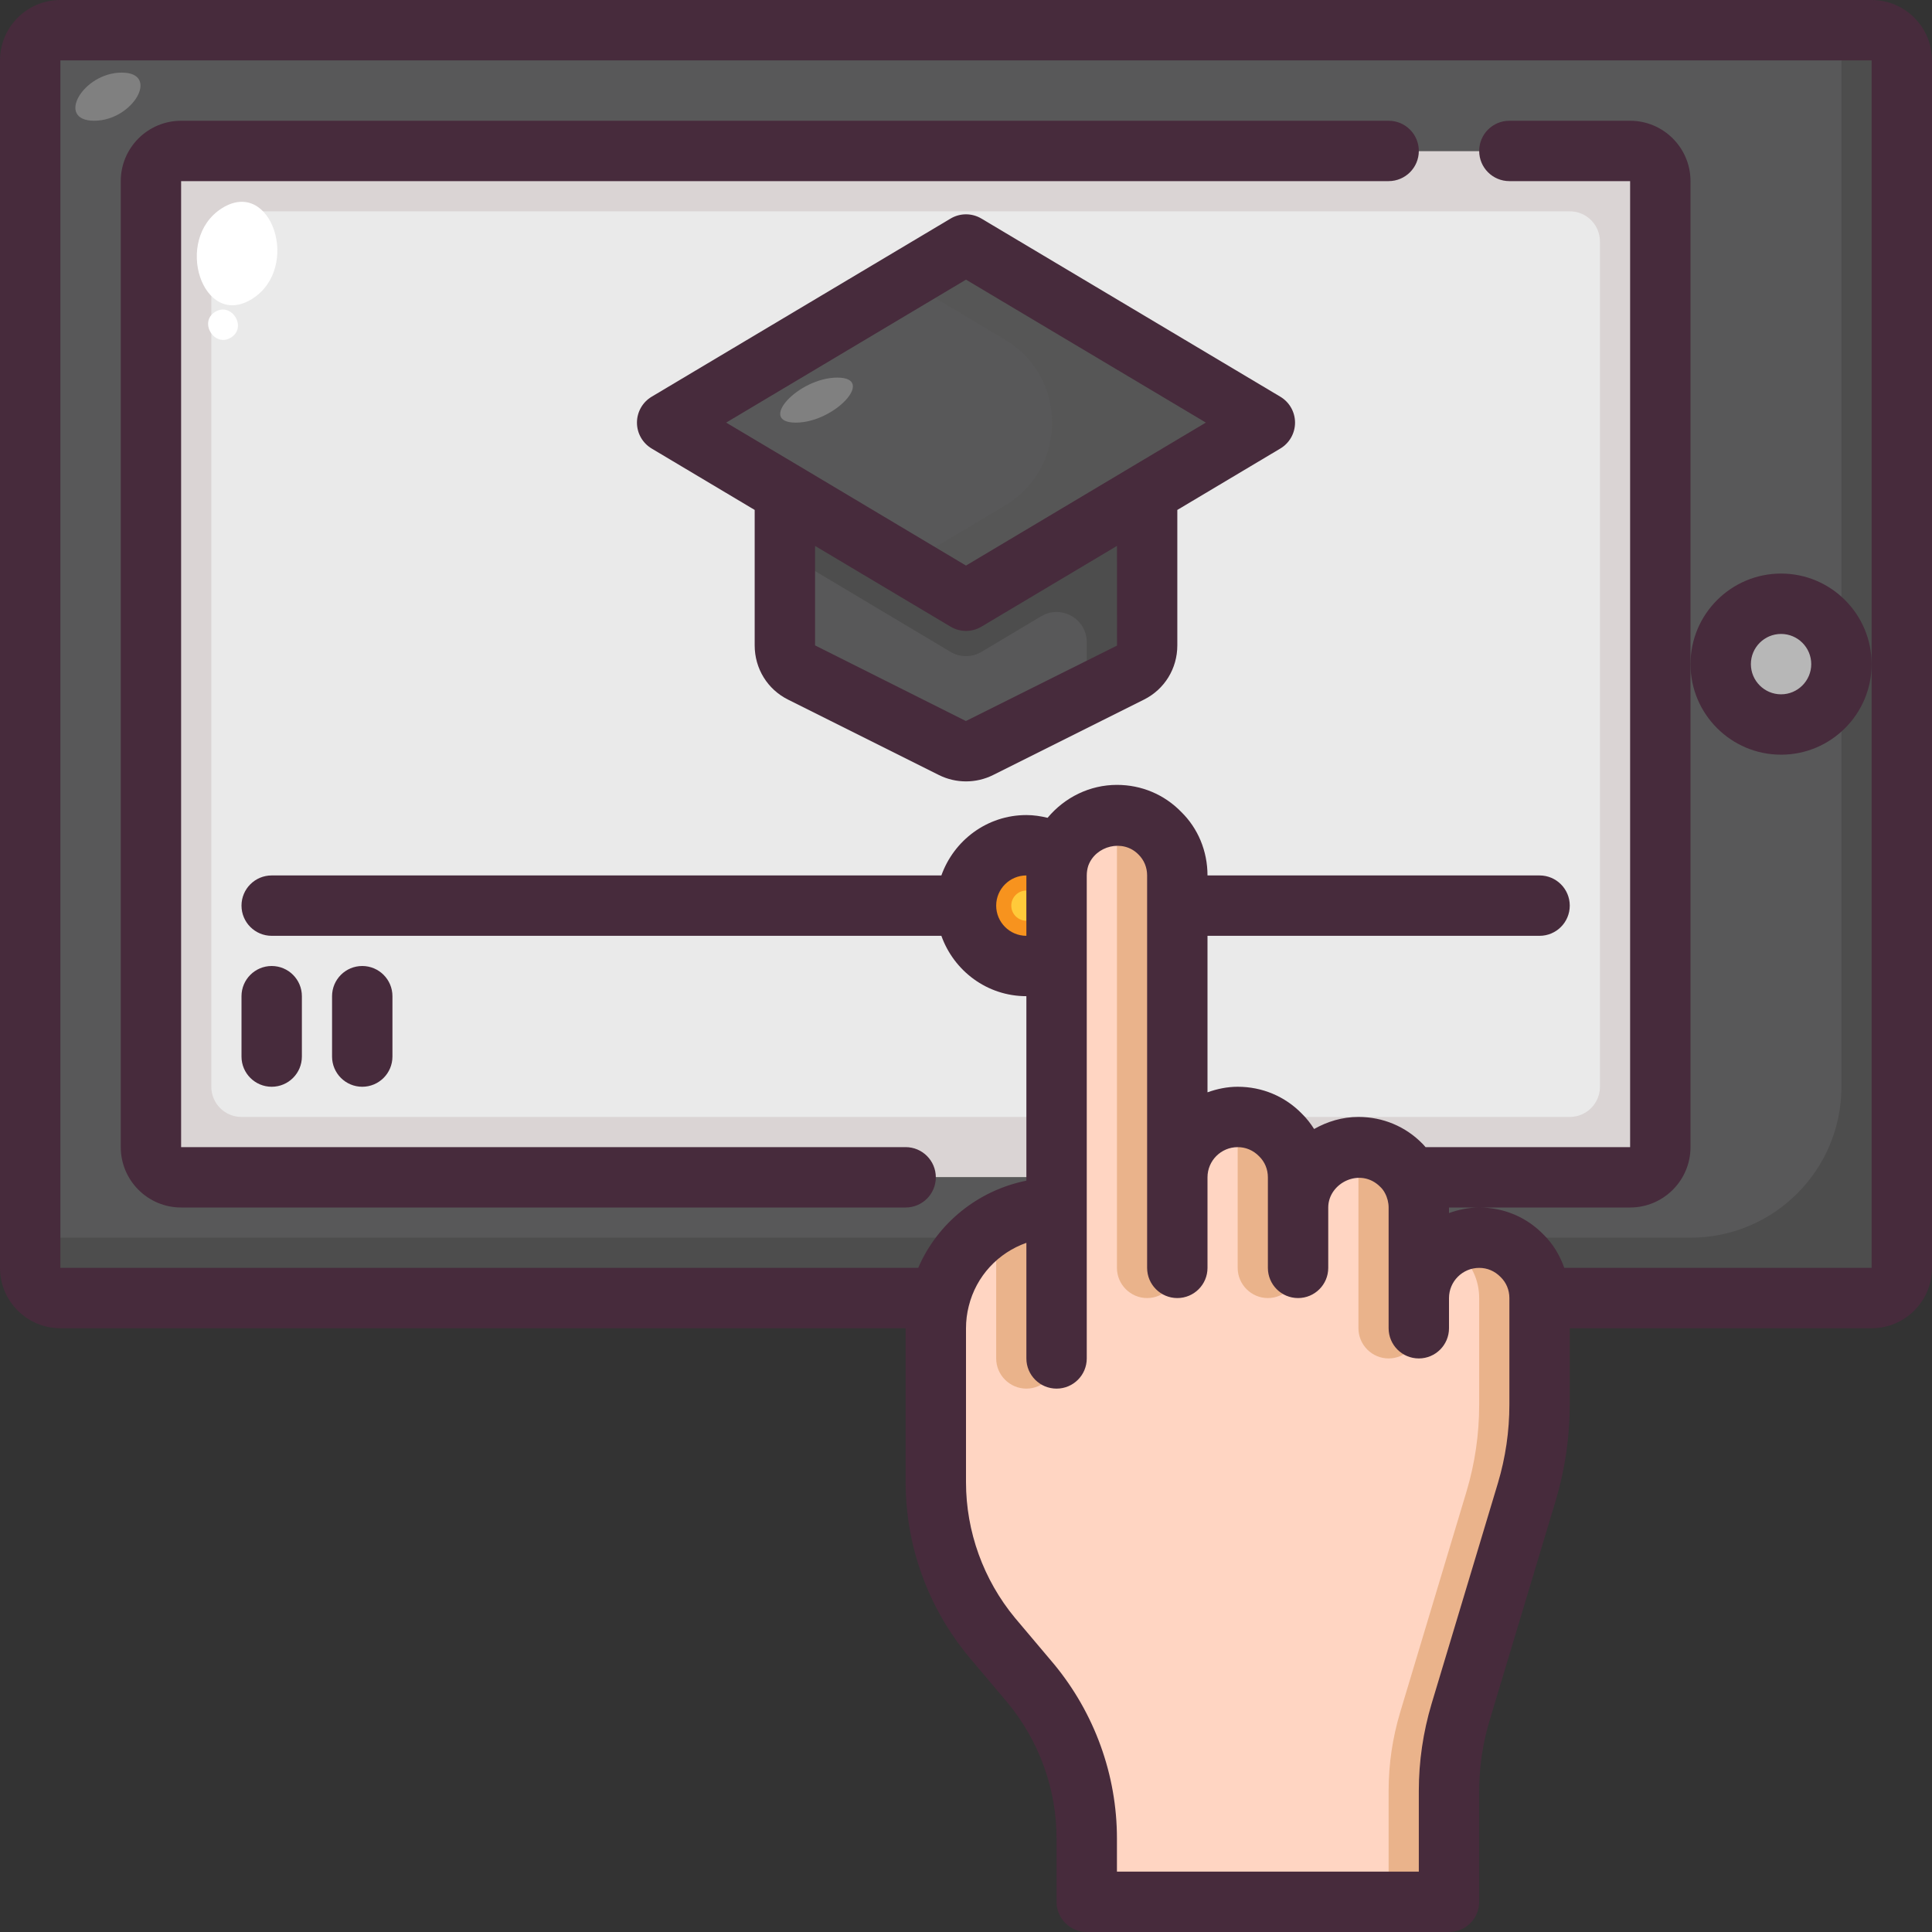 <?xml version="1.0" encoding="UTF-8"?> <svg xmlns="http://www.w3.org/2000/svg" width="103" height="103" viewBox="0 0 103 103" fill="none"><rect x="0" y="0" width="103" height="103" fill="#333333" stroke="none"/> <g clip-path="url(#clip0_1762_717)"> <path d="M62.766 48.281V46.672C62.766 45.787 62.412 44.982 61.816 44.403C61.237 43.807 60.432 43.453 59.547 43.453C58.147 43.453 56.956 44.354 56.505 45.61C55.99 45.256 55.379 45.062 54.719 45.062C52.948 45.062 51.5 46.511 51.5 48.281C51.5 50.052 52.948 51.5 54.719 51.5C55.298 51.5 55.861 51.339 56.328 51.066V62.766H9.656C8.771 62.766 8.047 62.041 8.047 61.156V9.656C8.047 8.771 8.771 8.047 9.656 8.047H86.906C87.791 8.047 88.516 8.771 88.516 9.656V35.406V61.156C88.516 62.041 87.791 62.766 86.906 62.766H75.641L75.254 62.846C75.109 62.572 74.916 62.315 74.691 62.106C74.112 61.51 73.307 61.156 72.422 61.156C70.652 61.156 69.203 62.605 69.203 64.375V62.766C69.203 61.88 68.849 61.076 68.254 60.496C67.674 59.901 66.87 59.547 65.984 59.547C64.214 59.547 62.766 60.995 62.766 62.766V48.281ZM61.156 26.265L67.433 22.531L51.5 13.036L35.567 22.531L41.844 26.265V34.408C41.844 35.02 42.182 35.583 42.729 35.857L50.776 39.88C51.226 40.106 51.774 40.106 52.224 39.88L60.271 35.857C60.818 35.583 61.156 35.02 61.156 34.408V26.265Z" fill="#DAD4D4"></path> <path d="M83.688 59.547H12.875C11.986 59.547 11.266 58.826 11.266 57.938V12.875C11.266 11.986 11.986 11.266 12.875 11.266H83.688C84.576 11.266 85.297 11.986 85.297 12.875V57.938C85.297 58.826 84.576 59.547 83.688 59.547Z" fill="#EAEAEA"></path> <path d="M56.505 45.61C56.392 45.948 56.328 46.302 56.328 46.672V51.066C55.861 51.339 55.298 51.5 54.719 51.5C52.948 51.5 51.5 50.052 51.5 48.281C51.5 46.511 52.948 45.062 54.719 45.062C55.379 45.062 55.99 45.256 56.505 45.61Z" fill="#F7931E"></path> <path d="M54.719 47.477C54.274 47.477 53.914 47.837 53.914 48.281C53.914 48.726 54.274 49.086 54.719 49.086" fill="#FFCA3A"></path> <path d="M62.766 62.766C62.766 60.995 64.214 59.547 65.984 59.547C66.87 59.547 67.674 59.901 68.254 60.496C68.849 61.076 69.203 61.88 69.203 62.766V64.375C69.203 62.605 70.652 61.156 72.422 61.156C73.307 61.156 74.112 61.51 74.691 62.106C74.916 62.315 75.109 62.572 75.254 62.846C75.496 63.297 75.641 63.828 75.641 64.375V69.203C75.641 67.433 77.089 65.984 78.859 65.984C79.745 65.984 80.549 66.338 81.129 66.934C81.724 67.513 82.078 68.318 82.078 69.203V74.884C82.078 76.461 81.853 78.006 81.402 79.519L77.862 91.3C77.459 92.652 77.25 94.052 77.25 95.468V101.391H57.938V98.011C57.938 94.985 56.875 92.072 54.96 89.755L52.868 87.276C50.953 84.959 49.891 82.046 49.891 79.02V70.812C49.891 70.281 49.955 69.75 50.084 69.251C50.776 66.451 53.319 64.375 56.328 64.375V62.766V51.066V46.672C56.328 46.302 56.392 45.948 56.505 45.61C56.956 44.354 58.147 43.453 59.547 43.453C60.432 43.453 61.237 43.807 61.816 44.403C62.412 44.982 62.766 45.787 62.766 46.672V48.281V62.766Z" fill="#FFD5C2"></path> <path d="M56.328 64.375V72.422C56.328 73.307 55.604 74.031 54.719 74.031C53.834 74.031 53.109 73.307 53.109 72.422V65.244C54.059 64.681 55.153 64.375 56.328 64.375Z" fill="#EAB38B"></path> <path d="M82.078 69.203V74.884C82.078 76.461 81.853 78.006 81.402 79.519L77.862 91.3C77.459 92.652 77.25 94.052 77.25 95.468V101.391H74.031V95.468C74.031 94.052 74.24 92.652 74.643 91.3L78.183 79.519C78.634 78.006 78.859 76.461 78.859 74.884V69.203C78.859 68.318 78.505 67.513 77.91 66.934C77.717 66.725 77.491 66.564 77.25 66.419C77.717 66.145 78.28 65.984 78.859 65.984C79.745 65.984 80.549 66.338 81.129 66.934C81.724 67.513 82.078 68.318 82.078 69.203Z" fill="#EAB38B"></path> <path d="M62.766 46.672V67.594C62.766 68.479 62.041 69.203 61.156 69.203C60.271 69.203 59.547 68.479 59.547 67.594V43.453C60.432 43.453 61.237 43.807 61.816 44.403C62.412 44.982 62.766 45.787 62.766 46.672Z" fill="#EAB38B"></path> <path d="M69.203 62.766V67.594C69.203 68.479 68.479 69.203 67.594 69.203C66.709 69.203 65.984 68.479 65.984 67.594V59.547C66.87 59.547 67.674 59.901 68.254 60.496C68.849 61.076 69.203 61.88 69.203 62.766Z" fill="#EAB38B"></path> <path d="M75.641 64.375V70.812C75.641 71.698 74.916 72.422 74.031 72.422C73.146 72.422 72.422 71.698 72.422 70.812V61.156C73.307 61.156 74.112 61.51 74.691 62.106C74.916 62.315 75.109 62.572 75.254 62.846C75.496 63.297 75.641 63.828 75.641 64.375Z" fill="#EAB38B"></path> <path d="M99.781 1.609H3.219C2.334 1.609 1.609 2.334 1.609 3.219V67.594C1.609 68.479 2.334 69.203 3.219 69.203H49.891L50.084 69.251C50.776 66.451 53.319 64.375 56.328 64.375V62.766H9.656C8.771 62.766 8.047 62.041 8.047 61.156V9.656C8.047 8.771 8.771 8.047 9.656 8.047H86.906C87.791 8.047 88.516 8.771 88.516 9.656V35.406V61.156C88.516 62.041 87.791 62.766 86.906 62.766H75.641L75.254 62.846C75.496 63.297 75.641 63.828 75.641 64.375V69.203C75.641 67.433 77.089 65.984 78.859 65.984C79.745 65.984 80.549 66.338 81.129 66.934C81.724 67.513 82.078 68.318 82.078 69.203H99.781C100.666 69.203 101.391 68.479 101.391 67.594V35.406V3.219C101.391 2.334 100.666 1.609 99.781 1.609ZM94.953 38.625C93.183 38.625 91.734 37.177 91.734 35.406C91.734 33.636 93.183 32.188 94.953 32.188C96.723 32.188 98.172 33.636 98.172 35.406C98.172 37.177 96.723 38.625 94.953 38.625Z" fill="#585859"></path> <path d="M52.063 65.984C51.114 66.837 50.406 67.964 50.084 69.251L49.891 69.203H3.219C2.334 69.203 1.609 68.479 1.609 67.594V64.375C1.609 65.26 2.334 65.984 3.219 65.984H52.063Z" fill="#4D4D4D"></path> <path d="M99.781 1.609H96.562C97.448 1.609 98.172 2.334 98.172 3.219V57.938C98.172 62.382 94.569 65.984 90.125 65.984H78.859C79.745 65.984 80.549 66.338 81.129 66.934C81.724 67.513 82.078 68.318 82.078 69.203H99.781C100.666 69.203 101.391 68.479 101.391 67.594V3.219C101.391 2.334 100.666 1.609 99.781 1.609Z" fill="#4D4D4D"></path> <path d="M94.953 38.625C96.731 38.625 98.172 37.184 98.172 35.406C98.172 33.629 96.731 32.188 94.953 32.188C93.175 32.188 91.734 33.629 91.734 35.406C91.734 37.184 93.175 38.625 94.953 38.625Z" fill="#B7B7B7"></path> <path d="M67.433 22.531L61.156 26.265L51.5 32.026L41.844 26.265L35.567 22.531L51.5 13.036L67.433 22.531Z" fill="#585859"></path> <path d="M67.433 22.531L61.156 26.265L51.5 32.026L41.844 26.265L35.567 22.531L51.5 13.036L67.433 22.531Z" fill="#585859"></path> <path d="M67.433 22.531L51.5 32.026L48.281 30.111L53.577 26.954C56.927 24.957 56.927 20.105 53.577 18.108L48.281 14.951L51.5 13.036L67.433 22.531Z" fill="#565656"></path> <path d="M61.156 26.265V34.408C61.156 35.02 60.818 35.583 60.271 35.857L52.224 39.88C51.774 40.105 51.226 40.105 50.776 39.88L42.729 35.857C42.182 35.583 41.844 35.02 41.844 34.408V26.265L51.5 32.026L61.156 26.265Z" fill="#585859"></path> <path d="M57.938 28.18V28.185L51.5 32.026L41.844 26.265V29.484L50.675 34.753C51.183 35.056 51.817 35.056 52.325 34.753L55.504 32.856C56.576 32.216 57.938 32.989 57.938 34.239V37.032L60.271 35.857C60.814 35.584 61.156 35.028 61.156 34.42V29.484V26.265L57.938 28.18Z" fill="#4D4D4D"></path> <path d="M11.836 11.099C9.206 12.753 10.807 17.59 13.442 15.934C16.072 14.281 14.471 9.443 11.836 11.099Z" fill="white"></path> <path d="M11.462 16.631C10.586 17.182 11.441 18.545 12.319 17.993C13.196 17.442 12.341 16.079 11.462 16.631Z" fill="white"></path> <path d="M44.64 20.131C42.569 20.131 40.351 22.531 42.425 22.531C44.496 22.531 46.714 20.131 44.64 20.131Z" fill="#808080"></path> <path d="M6.489 3.871C4.417 3.871 2.946 6.437 5.021 6.437C7.092 6.437 8.563 3.871 6.489 3.871Z" fill="#808080"></path> <path d="M3.219 70.812H48.281V79.02C48.281 82.394 49.469 85.691 51.638 88.314L53.719 90.78C55.402 92.816 56.328 95.384 56.328 98.011V101.391C56.328 102.279 57.049 103 57.938 103H77.25C78.139 103 78.859 102.279 78.859 101.391V95.468C78.859 94.221 79.042 92.973 79.402 91.763L82.945 79.978C83.437 78.323 83.687 76.609 83.687 74.884V70.812H99.781C101.556 70.812 103 69.369 103 67.594V3.219C103 1.444 101.556 0 99.781 0H3.219C1.444 0 0 1.444 0 3.219V67.594C0 69.369 1.444 70.812 3.219 70.812ZM80.469 74.884C80.469 76.297 80.264 77.703 79.861 79.056L76.319 90.841C75.869 92.353 75.641 93.909 75.641 95.468V99.781H59.547V98.011C59.547 94.637 58.359 91.341 56.19 88.717L54.109 86.251C52.426 84.216 51.5 81.647 51.5 79.02V70.812C51.5 70.414 51.55 70.013 51.646 69.637C52.043 68.029 53.22 66.785 54.719 66.259V72.422C54.719 73.311 55.439 74.031 56.328 74.031C57.217 74.031 57.938 73.311 57.938 72.422V46.672C57.938 46.49 57.968 46.309 58.019 46.154C58.403 45.088 59.867 44.709 60.693 45.555C60.992 45.846 61.156 46.243 61.156 46.672V67.594C61.156 68.483 61.877 69.203 62.766 69.203C63.654 69.203 64.375 68.483 64.375 67.594V62.766C64.375 61.879 65.097 61.157 65.984 61.157C66.413 61.157 66.81 61.321 67.13 61.648C67.429 61.94 67.594 62.337 67.594 62.766V67.594C67.594 68.483 68.314 69.203 69.203 69.203C70.092 69.203 70.812 68.483 70.812 67.594V64.375C70.813 63.06 72.535 62.203 73.593 63.282C73.684 63.366 73.768 63.479 73.835 63.606C73.962 63.842 74.031 64.114 74.031 64.375V70.812C74.031 71.701 74.752 72.422 75.641 72.422C76.529 72.422 77.25 71.701 77.25 70.812V69.203C77.25 68.316 77.972 67.594 78.859 67.594C79.288 67.594 79.685 67.758 80.005 68.086C80.304 68.377 80.469 68.774 80.469 69.203V74.884ZM54.719 49.891C53.832 49.891 53.109 49.168 53.109 48.281C53.109 47.394 53.832 46.672 54.719 46.672V49.891ZM3.219 3.219H99.781V67.594H83.396C83.159 66.922 82.791 66.307 82.281 65.81C81.379 64.885 80.164 64.375 78.859 64.375C78.292 64.375 77.756 64.491 77.25 64.671V64.375H86.906C88.681 64.375 90.125 62.931 90.125 61.156V9.656C90.125 7.881 88.681 6.438 86.906 6.438H80.469C79.58 6.438 78.859 7.158 78.859 8.047C78.859 8.936 79.58 9.656 80.469 9.656H86.906V61.156H75.999C75.946 61.1 75.895 61.03 75.843 60.982C74.941 60.057 73.726 59.547 72.422 59.547C71.559 59.547 70.761 59.793 70.059 60.19C69.871 59.896 69.658 59.618 69.406 59.373C68.504 58.447 67.289 57.938 65.984 57.938C65.417 57.938 64.881 58.054 64.375 58.234V49.891H82.078C82.967 49.891 83.688 49.17 83.688 48.281C83.688 47.392 82.967 46.672 82.078 46.672H64.375C64.375 45.367 63.865 44.153 62.968 43.279C62.066 42.354 60.851 41.844 59.547 41.844C58.097 41.844 56.759 42.51 55.85 43.599C55.482 43.511 55.106 43.453 54.719 43.453C52.623 43.453 50.854 44.803 50.187 46.672H14.484C13.596 46.672 12.875 47.392 12.875 48.281C12.875 49.17 13.596 49.891 14.484 49.891H50.187C50.854 51.76 52.623 53.109 54.719 53.109V62.944C52.15 63.464 49.989 65.191 48.951 67.594H3.219V3.219Z" fill="#472B3C"></path> <path d="M49.891 62.766C49.891 61.877 49.17 61.156 48.281 61.156H9.656V9.656H74.031C74.92 9.656 75.641 8.936 75.641 8.047C75.641 7.158 74.92 6.438 74.031 6.438H9.656C7.881 6.438 6.438 7.881 6.438 9.656V61.156C6.438 62.931 7.881 64.375 9.656 64.375H48.281C49.17 64.375 49.891 63.654 49.891 62.766Z" fill="#472B3C"></path> <path d="M94.953 30.578C92.291 30.578 90.125 32.744 90.125 35.406C90.125 38.069 92.291 40.234 94.953 40.234C97.615 40.234 99.781 38.069 99.781 35.406C99.781 32.744 97.615 30.578 94.953 30.578ZM94.953 37.016C94.066 37.016 93.344 36.293 93.344 35.406C93.344 34.519 94.066 33.797 94.953 33.797C95.84 33.797 96.562 34.519 96.562 35.406C96.562 36.293 95.84 37.016 94.953 37.016Z" fill="#472B3C"></path> <path d="M68.256 21.149L52.324 11.654C51.816 11.35 51.184 11.35 50.676 11.654L34.744 21.149C34.256 21.439 33.958 21.965 33.958 22.532C33.958 23.099 34.257 23.624 34.745 23.914L40.234 27.186V34.408C40.234 35.642 40.914 36.748 42.009 37.296L50.056 41.319C50.508 41.545 51.004 41.658 51.5 41.658C51.996 41.658 52.492 41.545 52.944 41.319L60.991 37.296C62.086 36.748 62.766 35.642 62.766 34.408V27.186L68.255 23.914C68.743 23.624 69.042 23.099 69.042 22.532C69.042 21.965 68.744 21.439 68.256 21.149ZM59.551 34.417L51.495 38.44L43.453 34.408V29.104L50.676 33.408C50.929 33.56 51.215 33.636 51.5 33.636C51.785 33.636 52.071 33.56 52.324 33.408L59.549 29.103L59.551 34.417ZM51.5 30.152L42.668 24.883C42.668 24.883 42.667 24.882 42.666 24.882L38.713 22.53L51.5 14.909L64.287 22.529L51.5 30.152Z" fill="#472B3C"></path> <path d="M12.875 56.328C12.875 57.217 13.596 57.938 14.484 57.938C15.373 57.938 16.094 57.217 16.094 56.328V53.109C16.094 52.221 15.373 51.5 14.484 51.5C13.596 51.5 12.875 52.221 12.875 53.109V56.328Z" fill="#472B3C"></path> <path d="M19.312 57.938C20.201 57.938 20.922 57.217 20.922 56.328V53.109C20.922 52.221 20.201 51.5 19.312 51.5C18.424 51.5 17.703 52.221 17.703 53.109V56.328C17.703 57.217 18.424 57.938 19.312 57.938Z" fill="#472B3C"></path> </g> <defs> <clipPath id="clip0_1762_717"> <rect width="103" height="103" fill="white"></rect> </clipPath> </defs> </svg> 